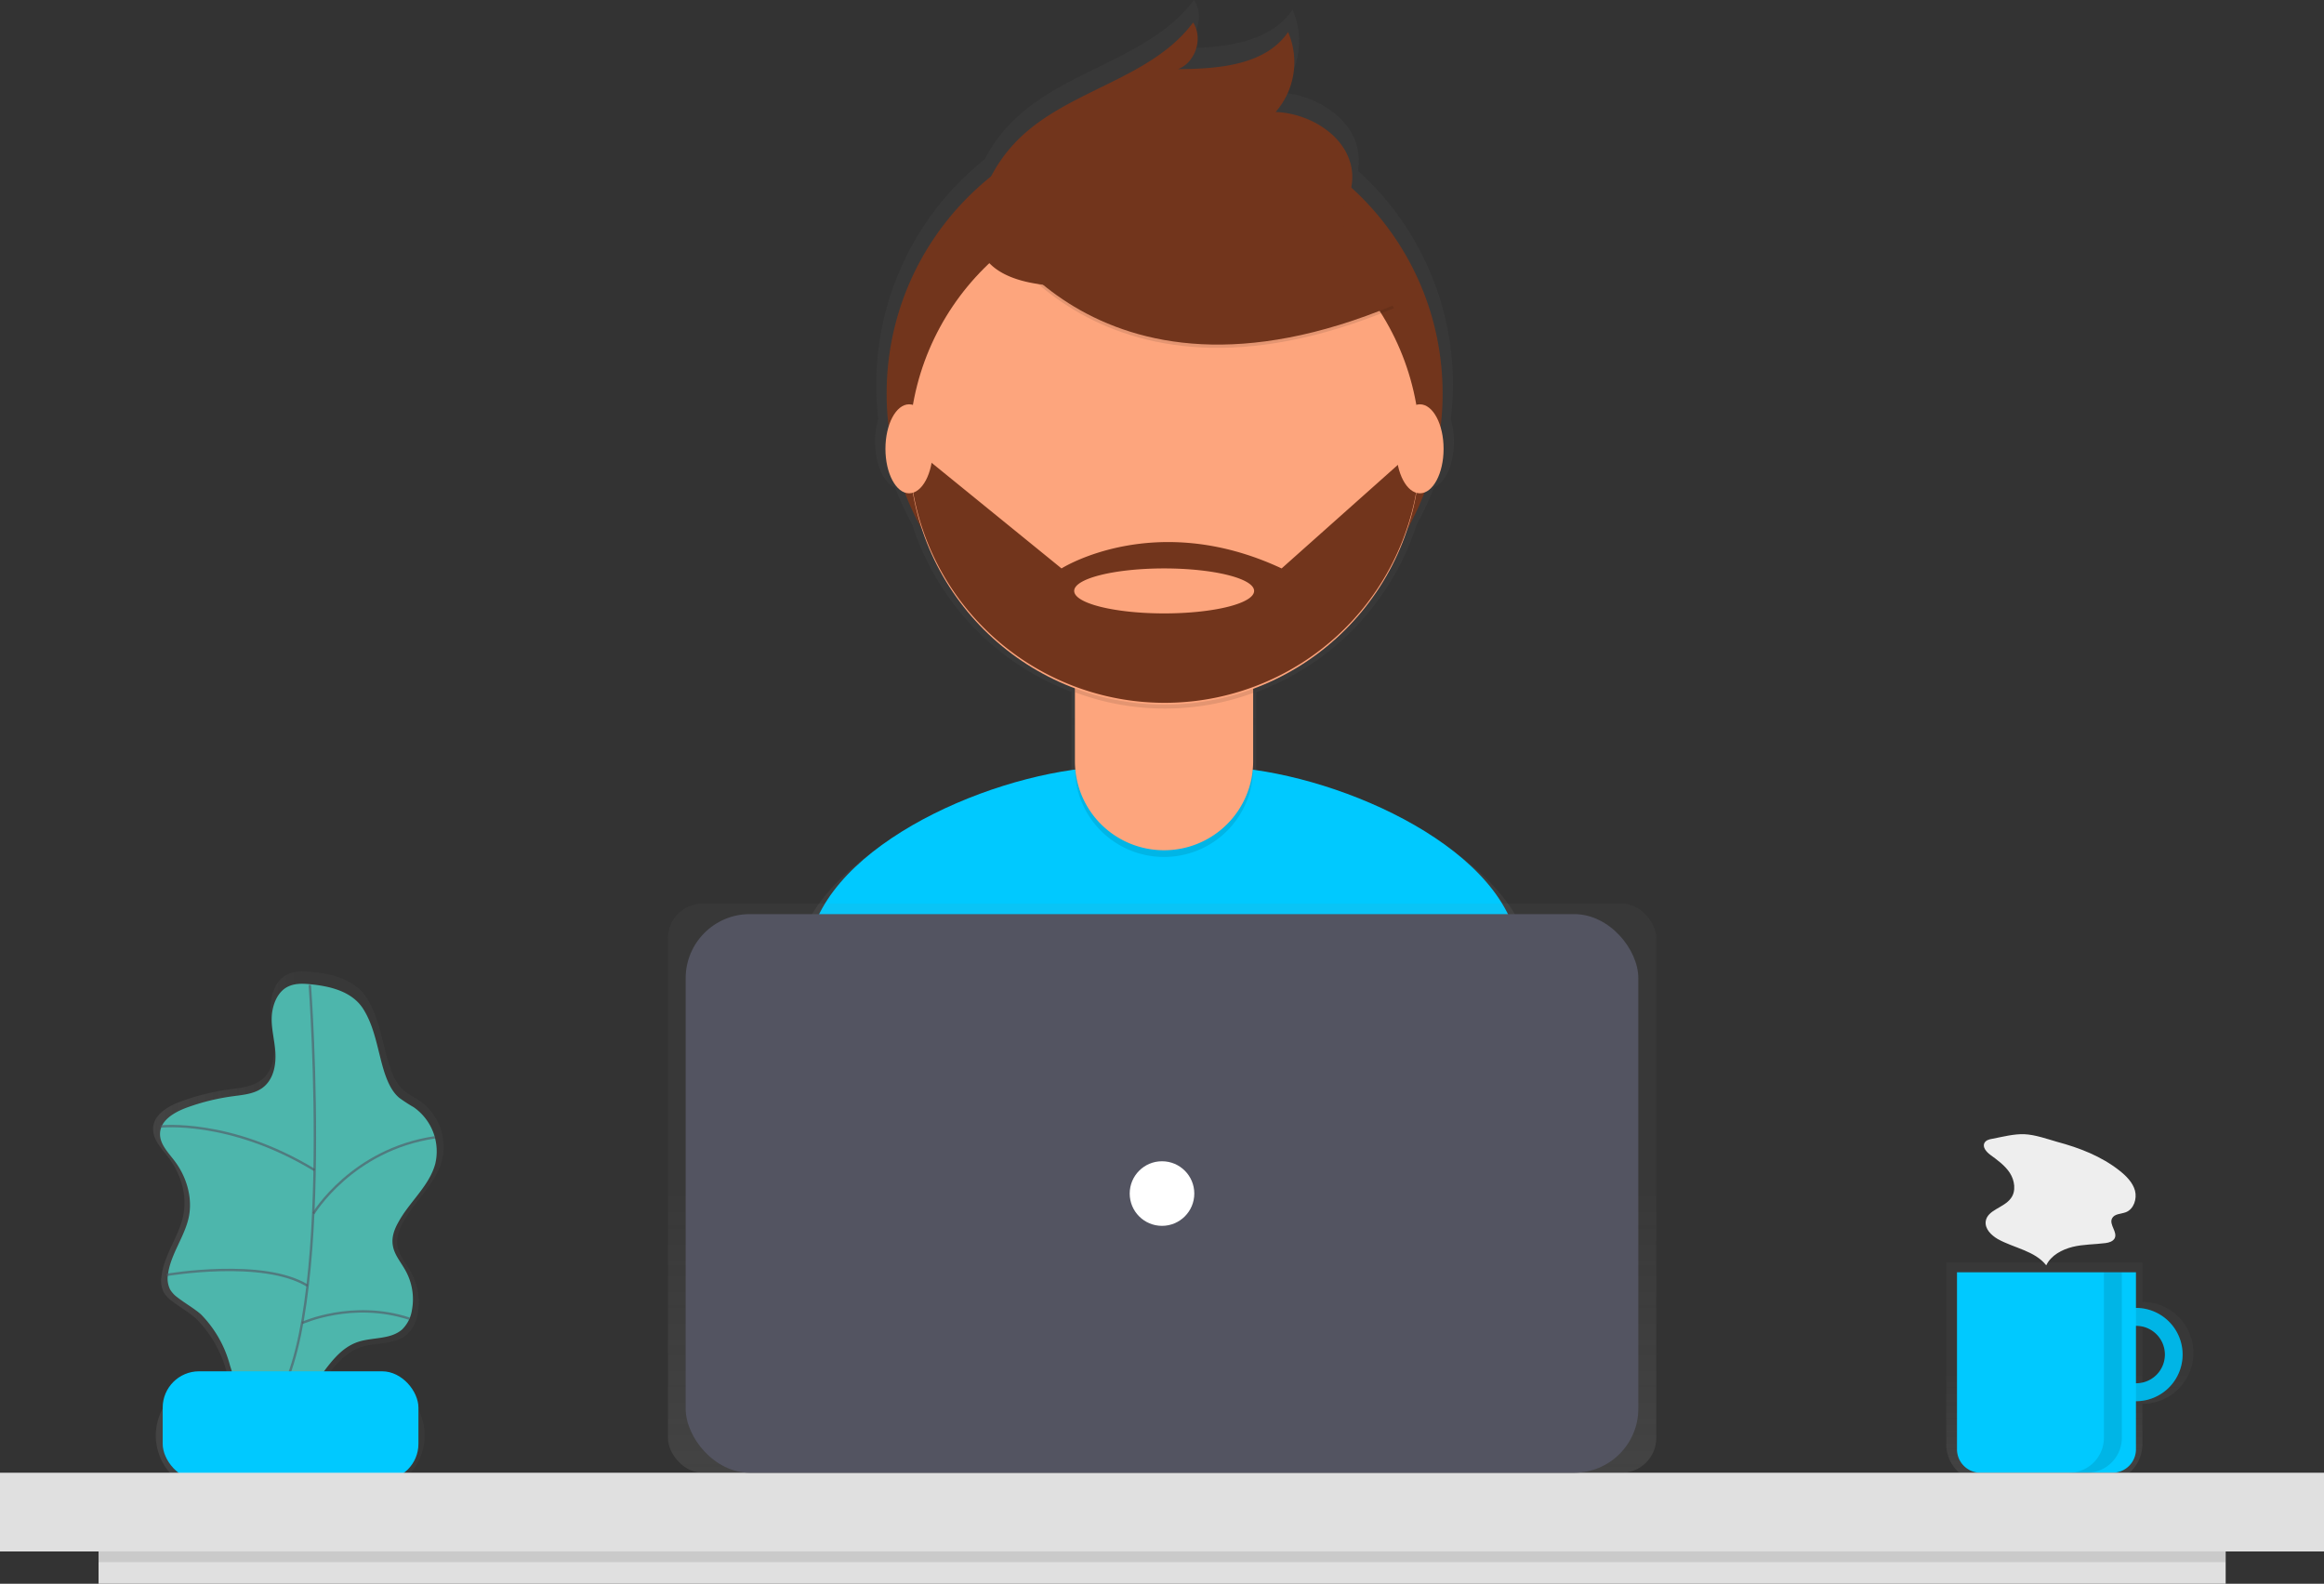 <svg xmlns="http://www.w3.org/2000/svg" xmlns:xlink="http://www.w3.org/1999/xlink" width="971.4" height="662" data-name="Layer 1"><rect width="100%" height="100%" fill="#333333" stroke="none"/><defs><linearGradient id="a" x1="178.3" x2="299.7" y1="634" y2="634" gradientUnits="userSpaceOnUse"><stop offset="0" stop-color="gray" stop-opacity=".3"/><stop offset=".5" stop-color="gray" stop-opacity=".1"/><stop offset="1" stop-color="gray" stop-opacity=".1"/></linearGradient><linearGradient id="b" x1="979.5" x2="979.5" y1="738.6" y2="646.8" xlink:href="#a"/><linearGradient id="c" x1="600.6" x2="600.6" y1="650.1" y2="119" xlink:href="#a"/><linearGradient id="d" x1="485.7" x2="485.7" y1="615.6" y2="377.7" xlink:href="#a"/></defs><path fill="url(#a)" d="M299 604.1a23.6 23.6 0 0 0-9.3-25c-2.1-1.4-4.4-2.4-6.3-4-3.2-2.7-5-6.6-6.3-10.6-3.1-9.4-4.1-20-9.6-28.5-5-7.7-14.8-10-23.4-10.8-3.2-.2-6.5-.4-9.4 1-4.8 2-7 7.8-7.3 13s1.2 10.6 1.5 15.9-.6 11-4.5 14.6-9.5 4-14.6 4.7a97 97 0 0 0-19.9 5c-5.4 2-11.4 5.5-11.6 11.2-.2 4.7 3.5 8.4 6.4 12.2 5.3 7 8 16.1 6.1 24.7s-8 16.2-9 25a10.9 10.9 0 0 0 .9 6.6 12.1 12.1 0 0 0 3.3 3.6c3.3 2.6 7 4.6 10.2 7.4a50.2 50.2 0 0 1 12.9 22.6l.7 2.5h-6.4a24 24 0 0 0-24 23.8 24 24 0 0 0 24 23.9h64.5a24 24 0 0 0 23.9-23.9 24 24 0 0 0-24-23.9h-17.6c4.2-5.6 8.6-10.9 15-13s14.3-.9 19.3-5.4a15.2 15.2 0 0 0 4.4-8.7 25.9 25.9 0 0 0-2.8-17.2c-2-3.6-5-6.9-5.7-11-.5-3.5.8-7 2.5-10.1 4.9-9 13.5-15.8 16.1-25.6z" opacity=".7" transform="translate(-114.3 -119)"/><path fill="#4db6ac" d="M129.6 411.4c-3-.3-6.2-.4-9 .9-4.5 2-6.7 7.5-7 12.5s1.2 10 1.5 15-.6 10.5-4.3 14-9 3.8-14 4.5A92.3 92.3 0 0 0 78 463c-5.1 1.9-10.9 5.2-11.1 10.7-.2 4.5 3.4 8 6.1 11.6 5 6.6 7.6 15.4 5.9 23.5s-7.6 15.5-8.7 23.9a10.4 10.4 0 0 0 .9 6.3 11.5 11.5 0 0 0 3.2 3.4c3.1 2.4 6.7 4.4 9.7 7A47.8 47.8 0 0 1 96.2 571a174.3 174.3 0 0 1 6 23.8c5.4-3.4 12.4-3.4 18.2-6.2 12.2-6 16.3-23.4 29.3-27.7 6-2 13.5-.9 18.4-5.2a14.4 14.4 0 0 0 4.1-8.2 24.6 24.6 0 0 0-2.7-16.4c-1.9-3.5-4.7-6.6-5.3-10.5-.6-3.4.6-6.7 2.3-9.7 4.6-8.5 12.8-15 15.4-24.3a22.5 22.5 0 0 0-9-23.8 66.3 66.3 0 0 1-6-3.9c-3-2.5-4.7-6.3-6-10-3-9-3.9-19-9.1-27.2-4.7-7.4-14-9.5-22.2-10.3z"/><path fill="none" stroke="#535461" stroke-miterlimit="10" d="M129.5 411.7s11.3 152.4-18.2 178.6" opacity=".6"/><rect width="106.9" height="45.5" x="68" y="573.2" fill="#00c9ff" rx="15.2" ry="15.2"/><path fill="none" stroke="#535461" stroke-miterlimit="10" d="M67 470.9s29-3.4 64.5 18.2M131 507.3s16.1-26.8 50.8-31.9M69.7 532.9s40.3-6.9 58.8 4.5M126.3 553s21-9.6 44.8-1.8" opacity=".6"/><path fill="url(#b)" d="M1009.8 663.2v-16.4h-82v75.8a16 16 0 0 0 16 16h50a16 16 0 0 0 16-16v-16.8a21.3 21.3 0 1 0 0-42.6zm0 34.4v-26.2a13.1 13.1 0 1 1 0 26.2z" opacity=".7" transform="translate(-114.3 -119)"/><path fill="#00c9ff" d="M892.9 546.7a19.5 19.5 0 1 0 19.4 19.5 19.5 19.5 0 0 0-19.4-19.5zm0 31.5a12 12 0 1 1 12-12 12 12 0 0 1-12 12z"/><path d="M892.9 546.7a19.5 19.5 0 1 0 19.4 19.5 19.5 19.5 0 0 0-19.4-19.5zm0 31.5a12 12 0 1 1 12-12 12 12 0 0 1-12 12z" opacity=".1"/><path fill="#00c9ff" d="M818 531.8h74.8v74a9.8 9.8 0 0 1-9.7 9.8h-55.3a9.8 9.8 0 0 1-9.8-9.8v-74z"/><path fill="#e0e0e0" d="M0 615.6h971.4v32.9H0z"/><path fill="url(#c)" d="M753.3 514.3c-10.5-37.8-69.5-65.4-113.9-71.5V409.6h.1v-1.3a111 111 0 0 0 67-70.2 119.9 119.9 0 0 0 7.2-15.5c4.7-1.7 8.3-9.5 8.3-18.9a33 33 0 0 0-1.3-9.5 121.5 121.5 0 0 0 .9-14.4 120.2 120.2 0 0 0-39.7-89.4 23.4 23.4 0 0 0 .3-5.9c-1-15.5-17.6-26-33-26.8a32.8 32.8 0 0 0 5.4-34.6c-9.9 14.4-30.2 16-47.7 16.1 7.5-3 11-13.4 6.5-20.2-18.3 24.5-54 29-75.7 50.6a63.9 63.9 0 0 0-11.8 16 120.2 120.2 0 0 0-45.3 94.2 121.6 121.6 0 0 0 .8 14.3 33 33 0 0 0-1.3 9.6c0 9.4 3.6 17.3 8.3 19a119.9 119.9 0 0 0 7.2 15.5 111 111 0 0 0 66.6 70V442.8c-44.6 6-104.1 33.8-114.4 71.9-9 32.9-18.5 69-23.2 90.2 40.6 28.5 125.7 45.2 179 45.2 50.7 0 133.5-15 173-41-4.2-23.4-14-61.1-23.4-94.8z" opacity=".7" transform="translate(-114.3 -119)"/><path fill="#00c9ff" d="M489.3 521.7c49 0 128.8-14.6 166.8-39.6-4-22.5-13.5-58.9-22.5-91.4-11.4-41.5-83.5-70.2-126.6-70.2h-41.4c-43.2 0-115.4 28.9-126.6 70.5-8.6 31.8-17.8 66.6-22.4 87 39.1 27.6 121.3 43.7 172.7 43.7z"/><circle cx="486.8" cy="164.5" r="116.2" fill="#72351c"/><path d="M449.3 261.3h74.5V321a37.2 37.2 0 0 1-37.3 37.2 37.2 37.2 0 0 1-37.2-37.2v-59.6z" opacity=".1"/><path fill="#fda57d" d="M460 258.6h53.1a10.7 10.7 0 0 1 10.7 10.6v49a37.2 37.2 0 0 1-37.2 37.2 37.2 37.2 0 0 1-37.3-37.3v-48.9a10.7 10.7 0 0 1 10.7-10.6z"/><path d="M449.4 289.4a107.2 107.2 0 0 0 74.5.2v-9.1h-74.5z" opacity=".1"/><circle cx="486.8" cy="187.7" r="106.8" fill="#fda57d"/><path d="M410.7 90.6s45 91.3 172 38.2L553 82.5l-52.4-18.8z" opacity=".1"/><path fill="#72351c" d="M410.7 89.2s45 91.3 172 38.3L553 81.2l-52.4-18.8z"/><path fill="#72351c" d="M410.4 83a61.7 61.7 0 0 1 15.3-24.8c21-20.8 55.4-25.1 73-48.8 4.3 6.6 1 16.7-6.3 19.5 16.9-.1 36.5-1.6 46-15.5a31.6 31.6 0 0 1-5.2 33.4c15 .6 31 10.8 32 25.8.6 10-5.7 19.4-13.9 25.1s-18 8.4-27.8 10.5c-28.6 6.3-131.8 32.7-113.1-25.1zM593.6 188.6h-2.9l-55 49c-53-24.8-92 0-92 0l-57.8-47-5.8.7a106.8 106.8 0 0 0 213.5-2.7zm-107 67.8c-20.7 0-37.6-4.2-37.6-9.4s16.9-9.4 37.6-9.4 37.6 4.2 37.6 9.4-16.8 9.4-37.6 9.4z"/><ellipse cx="380" cy="187.6" fill="#fda57d" rx="9.9" ry="18.6"/><ellipse cx="593.5" cy="187.6" fill="#fda57d" rx="9.9" ry="18.6"/><rect width="413.1" height="237.9" x="279.2" y="377.7" fill="url(#d)" opacity=".7" rx="14.5" ry="14.5"/><rect width="398.2" height="233.5" x="286.6" y="382.1" fill="#535461" rx="26.8" ry="26.8"/><circle cx="485.7" cy="498.9" r="13.5" fill="#fff"/><path fill="#e0e0e0" d="M41.2 648.5h889.1V662H41.2z"/><path d="M41.2 648.5h889.1v4.5H41.2zM879.4 531.8V601a14.6 14.6 0 0 1-14.6 14.6h7.5a14.6 14.6 0 0 0 14.6-14.6v-69.2z" opacity=".1"/><path fill="#eee" d="M832.8 476c-1.3.2-2.7.6-3.3 1.7-1 1.8.8 3.8 2.4 5 3 2.2 6.2 4.5 8.2 7.6s2.7 7.6.4 10.6c-2.9 4-9.8 4.8-10.5 9.6-.4 3.2 2.3 5.8 5 7.4 6.8 3.8 15.5 4.9 20.3 11 2-4.2 6.6-6.6 11-7.7s9.2-1 13.8-1.6c1.5-.2 3.1-.7 3.8-2 1.3-2.6-2.4-5.7-1.1-8.3 1-2 3.7-1.8 5.8-2.6 3.3-1.3 4.7-5.6 3.8-9s-3.7-6.2-6.5-8.4c-7.6-6-16.7-9.5-26-12-4.2-1.2-9.2-3-13.7-3.2-4.3-.2-9.2 1.1-13.4 1.9z"/></svg>